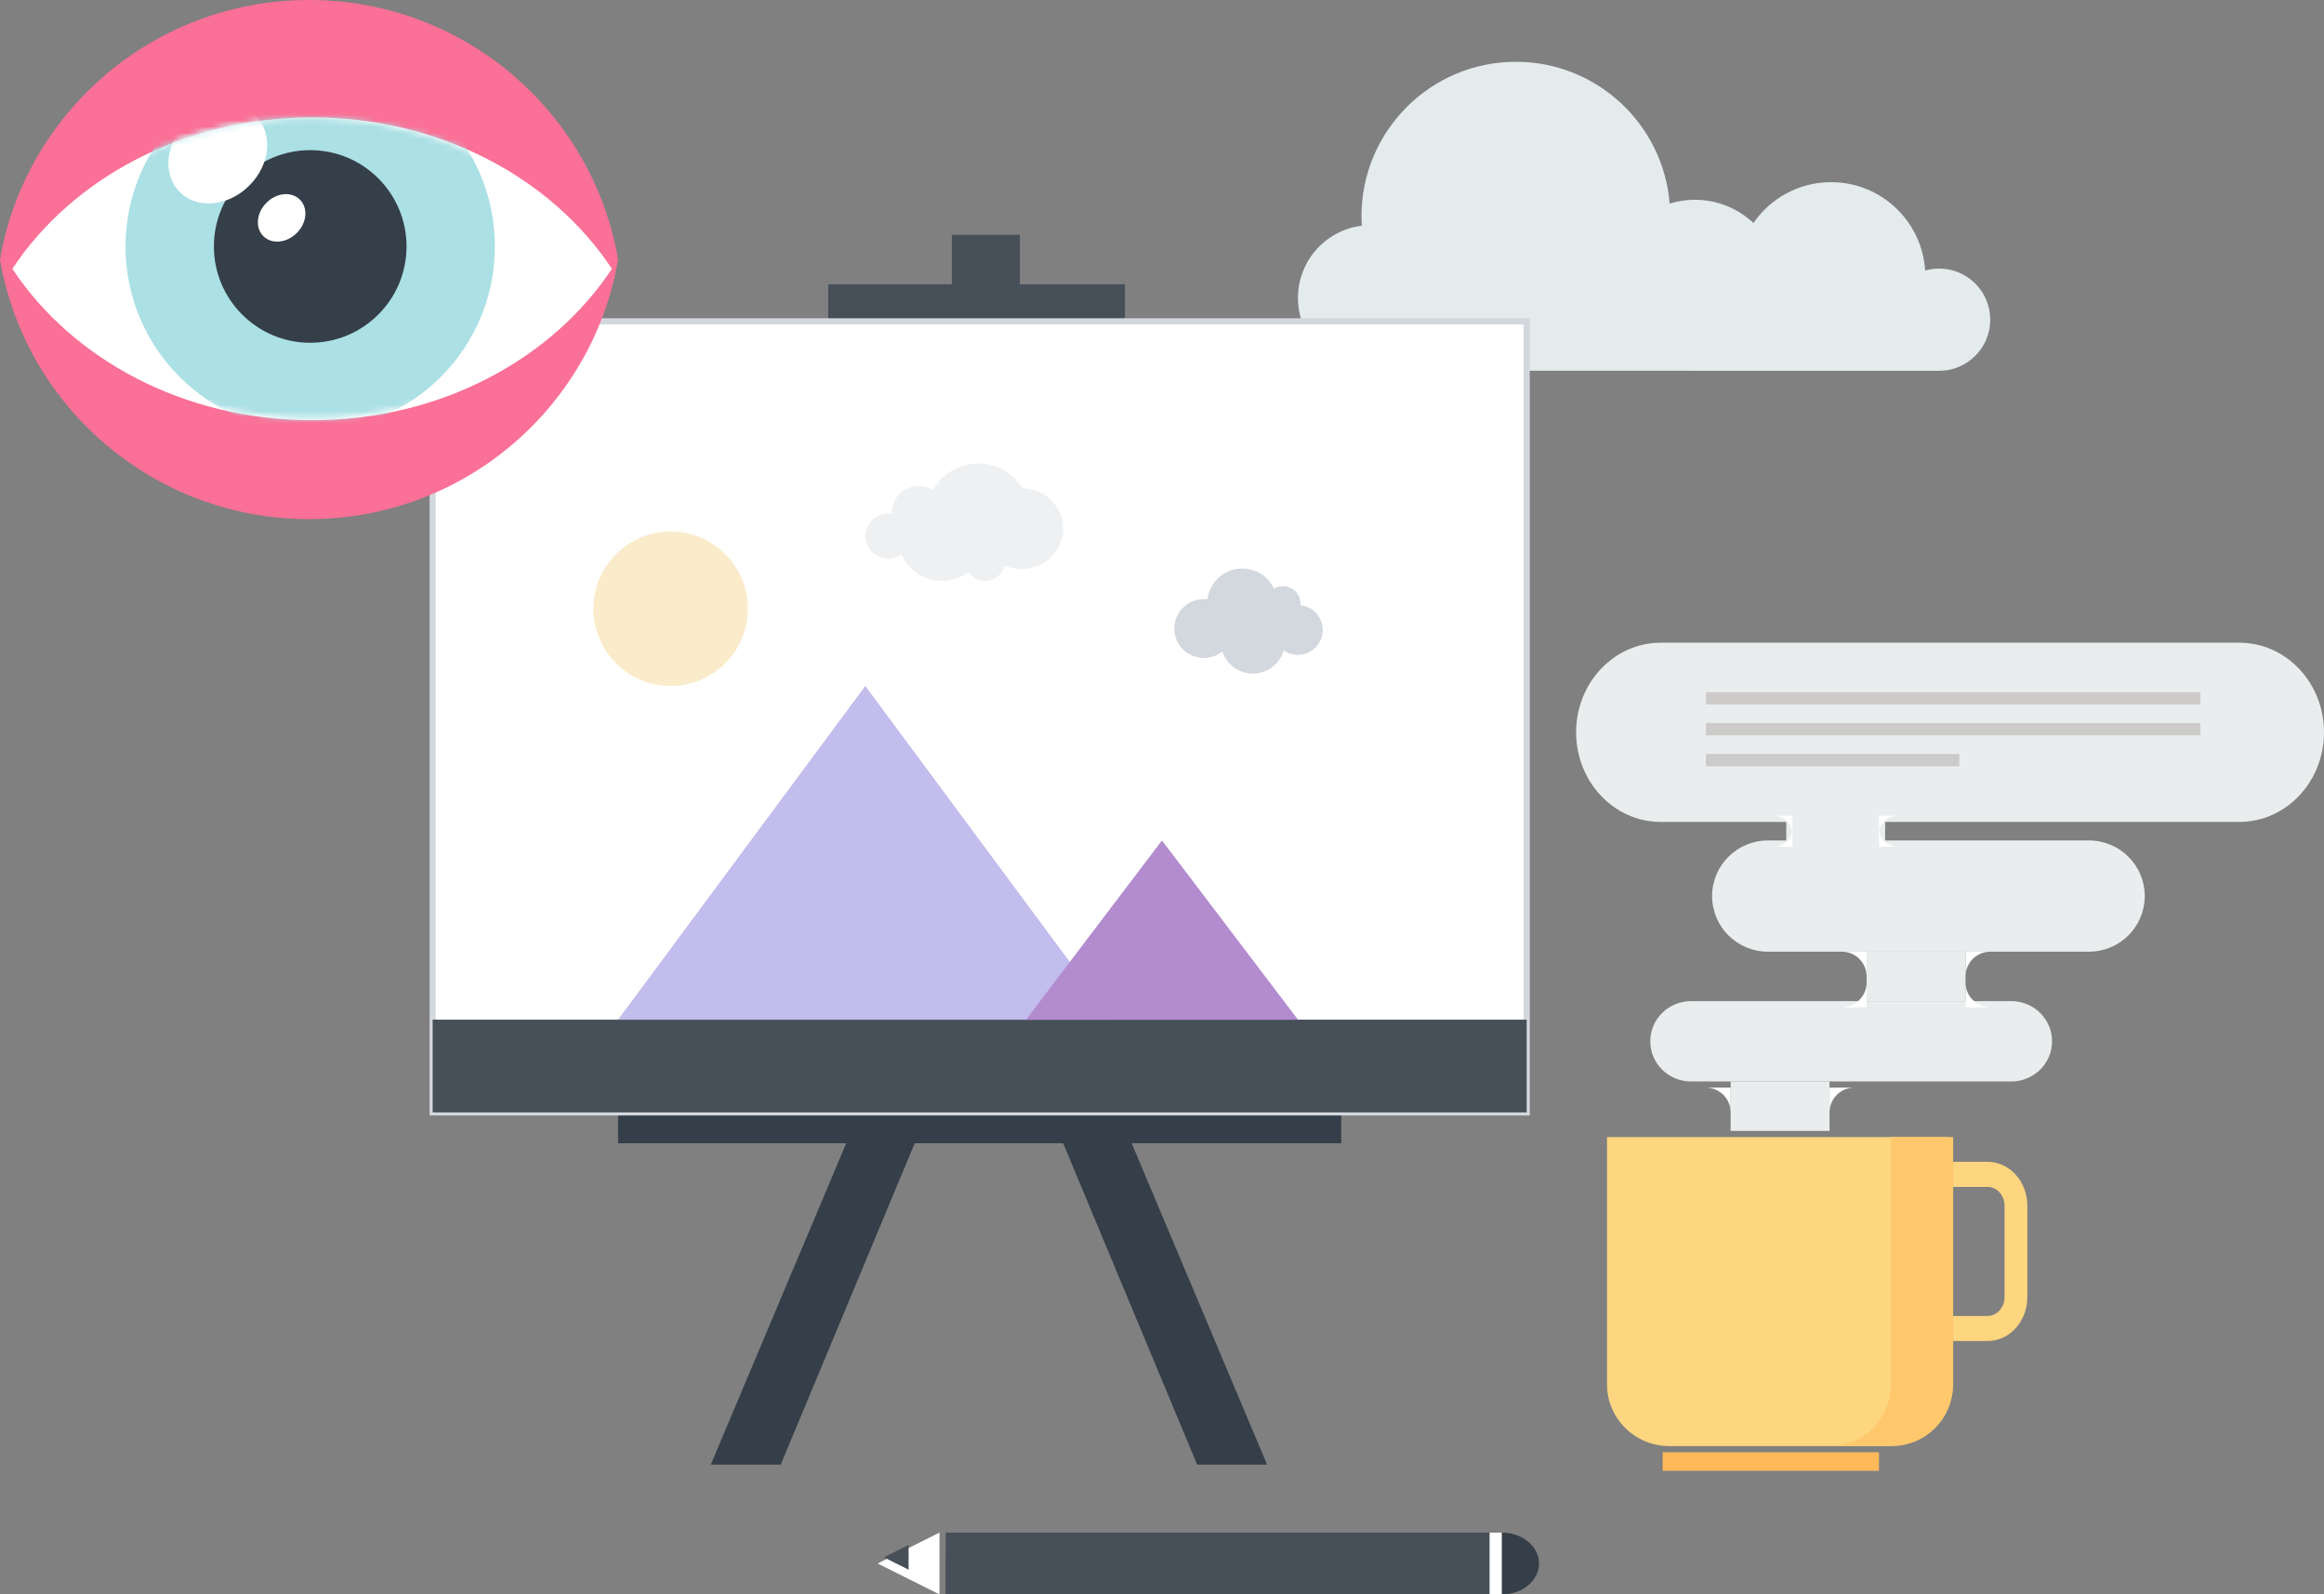 <?xml version="1.0" encoding="UTF-8"?>
<svg width="376px" height="258px" viewBox="0 0 376 258" version="1.1" xmlns="http://www.w3.org/2000/svg" xmlns:xlink="http://www.w3.org/1999/xlink">
    <rect x="0" y="0" width="376" height="258" fill="#808080" stroke="none"/>
    <!-- Generator: sketchtool 52.5 (67469) - http://www.bohemiancoding.com/sketch -->
    <title>14917E5C-E1D5-448C-8F04-BA254237E104@3x</title>
    <desc>Created with sketchtool.</desc>
    <defs>
        <path d="M0.633,24.366 C10.323,38.879 28.443,48.643 49.189,48.643 C69.933,48.643 88.051,38.879 97.742,24.366 C88.051,9.86 69.933,0.095 49.189,0.095 C28.443,0.095 10.323,9.86 0.633,24.366" id="path-1"></path>
        <path d="M0.633,24.366 C10.323,38.879 28.443,48.643 49.189,48.643 C69.933,48.643 88.051,38.879 97.742,24.366 C88.051,9.86 69.933,0.095 49.189,0.095 C28.443,0.095 10.323,9.86 0.633,24.366" id="path-3"></path>
        <path d="M0.633,24.366 C10.323,38.879 28.443,48.643 49.189,48.643 C69.933,48.643 88.051,38.879 97.742,24.366 C88.051,9.86 69.933,0.095 49.189,0.095 C28.443,0.095 10.323,9.86 0.633,24.366" id="path-5"></path>
        <path d="M49.189,48.643 C69.933,48.643 88.051,38.879 97.742,24.366 C88.051,9.86 69.933,0.095 49.189,0.095 C28.443,0.095 10.323,9.86 0.633,24.366 C10.323,38.879 28.443,48.643 49.189,48.643 Z" id="path-7"></path>
    </defs>
    <g id="Page-1" stroke="none" stroke-width="1" fill="none" fill-rule="evenodd">
        <g id="Design" transform="translate(-433, -1134)">
            <g id="D1" transform="translate(433, 1134)">
                <path d="M220.325,36.524 C220.302,36.019 220.279,35.506 220.274,34.996 C220.279,21.193 231.465,9.997 245.257,10 C258.357,10.003 269.096,20.103 270.135,32.942 C271.429,32.541 272.799,32.33 274.22,32.327 C277.887,32.33 281.216,33.759 283.691,36.088 C286.44,32.093 291.04,29.477 296.256,29.48 C304.349,29.477 310.973,35.802 311.469,43.777 C312.189,43.58 312.95,43.459 313.741,43.462 C318.3,43.459 322,47.166 322,51.73 C322,56.3 318.3,60 313.741,60 L221.76,59.987 C215.261,59.984 209.999,54.714 210,48.214 C210,42.194 214.507,37.234 220.325,36.524" id="Fill-1" fill="#E4EBED"></path>
                <polygon id="Fill-39" fill="#353F49" points="205 237 171.298 157 162 160.984 193.686 237"></polygon>
                <polygon id="Fill-40" fill="#353F49" points="126.314 237 158 160.984 148.702 157 115 237"></polygon>
                <polygon id="Fill-41" fill="#353F49" points="100 185 217 185 217 179 100 179"></polygon>
                <polygon id="Fill-42" fill="#474F59" points="134 52 182 52 182 46 134 46"></polygon>
                <polygon id="Fill-43" fill="#474F59" points="154 53 165 53 165 38 154 38"></polygon>
                <polygon id="Fill-44" stroke="#D3D7DE" fill="#FFFFFF" points="70 180 247 180 247 52 70 52"></polygon>
                <polygon id="Fill-45" fill="#474F59" points="70 180 247 180 247 165 70 165"></polygon>
                <polygon id="Fill-46" fill="#C2BDEC" points="139.999 111 100 165 180 165"></polygon>
                <polygon id="Fill-47" fill="#B38CCF" points="187.996 136 166 165 210 165"></polygon>
                <path d="M121,98.503 C121,105.407 115.405,111 108.5,111 C101.601,111 96,105.407 96,98.503 C96,91.6 101.601,86 108.5,86 C115.405,86 121,91.6 121,98.503" id="Fill-48" fill="#FAEBCB"></path>
                <path d="M165.365,79.002 C163.952,76.603 161.301,75 158.262,75 C155.09,75 152.344,76.743 150.981,79.314 C150.311,78.903 149.514,78.657 148.661,78.657 C146.239,78.657 144.279,80.569 144.279,82.919 C144.279,82.999 144.286,83.072 144.291,83.148 C144.112,83.121 143.93,83.101 143.747,83.101 C141.679,83.101 140,84.733 140,86.747 C140,88.759 141.679,90.389 143.747,90.389 C144.542,90.389 145.281,90.148 145.887,89.738 C146.921,92.24 149.437,94 152.376,94 C153.999,94 155.49,93.465 156.676,92.56 C157.246,93.428 158.245,94 159.377,94 C160.929,94 162.221,92.94 162.526,91.517 C163.363,91.881 164.295,92.085 165.277,92.085 C168.988,92.085 172,89.159 172,85.538 C172,81.957 169.038,79.042 165.365,79.002" id="Fill-49" fill="#EEF0F2"></path>
                <path d="M210.392,97.935 C210.403,97.849 210.406,97.764 210.406,97.678 C210.406,96.119 209.137,94.85 207.569,94.85 C207.045,94.85 206.55,94.998 206.129,95.241 C205.217,93.327 203.259,92 200.988,92 C198.084,92 195.694,94.178 195.349,96.98 C195.155,96.954 194.961,96.939 194.768,96.939 C192.137,96.939 190,99.076 190,101.71 C190,104.344 192.137,106.47 194.768,106.47 C195.909,106.47 196.957,106.076 197.775,105.406 C198.443,107.496 200.397,109 202.71,109 C205.073,109 207.064,107.415 207.681,105.256 C208.33,105.706 209.122,105.97 209.97,105.97 C212.193,105.97 214,104.17 214,101.941 C214,99.855 212.42,98.147 210.392,97.935" id="Fill-50" fill="#D3D7DE"></path>
                <path d="M315,224.017 C315,226.571 314.013,229.124 312.043,231.074 C310.068,233.025 307.486,234 304.9,234 L270.098,234 C267.516,234 264.93,233.025 262.959,231.074 C260.987,229.124 260,226.571 260,224.017 L260,184 L315,184 L315,224.017 Z" id="Fill-51" fill="#FFD680"></path>
                <path d="M305.932,184 L305.932,224.016 C305.932,226.57 304.966,229.125 303.025,231.073 C301.084,233.025 298.541,234 296,234 L306.067,234 C308.608,234 311.149,233.025 313.09,231.073 C315.03,229.125 316,226.57 316,224.016 L316,184 L305.932,184 Z" id="Fill-52" fill="#FFC86D"></path>
                <path d="M321.548,217 L316,217 L316,212.948 L321.548,212.948 C322.289,212.948 322.984,212.632 323.508,212.054 C324.023,211.48 324.318,210.718 324.318,209.901 L324.318,195.101 C324.318,194.289 324.023,193.523 323.508,192.947 C322.984,192.374 322.289,192.056 321.548,192.056 L316,192.056 L316,188 L321.548,188 C323.271,188 324.894,188.738 326.112,190.08 C327.332,191.423 328,193.206 328,195.101 L328,209.901 C328,211.802 327.332,213.582 326.112,214.927 C324.894,216.265 323.271,217 321.548,217" id="Fill-53" fill="#FFD680"></path>
                <polygon id="Fill-54" fill="#FFB959" points="269 238 304 238 304 235 269 235"></polygon>
                <polygon id="Fill-55" fill="#EAEDEE" points="280 183 296 183 296 175 280 175"></polygon>
                <polygon id="Fill-56" fill="#EAEDEE" points="302 162 318 162 318 154 302 154"></polygon>
                <polygon id="Fill-57" fill="#EAEDEE" points="289 138 305 138 305 132 289 132"></polygon>
                <path d="M332,168.5 C332,172.091 329.05,175 325.411,175 L273.589,175 C269.949,175 267,172.091 267,168.5 C267,164.908 269.949,162 273.589,162 L325.411,162 C329.05,162 332,164.908 332,168.5" id="Fill-58" fill="#EAEDEE"></path>
                <path d="M347,145.001 C347,149.972 342.956,154 337.964,154 L286.035,154 C281.044,154 277,149.972 277,145.001 C277,140.028 281.044,136 286.035,136 L337.964,136 C342.956,136 347,140.028 347,145.001" id="Fill-59" fill="#EAEDEE"></path>
                <path d="M376,118.5 C376,126.511 369.87,133 362.306,133 L268.694,133 C261.129,133 255,126.511 255,118.5 C255,110.489 261.129,104 268.694,104 L362.306,104 C369.87,104 376,110.489 376,118.5" id="Fill-60" fill="#EAEDEE"></path>
                <path d="M302,154 L302,158 C302,155.789 300.207,154 298,154 L302,154 Z" id="Fill-61" fill="#FFFFFF"></path>
                <path d="M302,159 L302,163 L298,163 C300.216,162.951 302,161.181 302,159" id="Fill-62" fill="#FFFFFF"></path>
                <path d="M300,176 C297.792,176 296,177.79 296,180 L296,176 L300,176 Z" id="Fill-63" fill="#FFFFFF"></path>
                <path d="M280,176 L280,180 C280,177.79 278.208,176 276,176 L280,176 Z" id="Fill-64" fill="#FFFFFF"></path>
                <path d="M290,132 L290,135 C290,133.342 288.654,132 287,132 L290,132 Z" id="Fill-65" fill="#FFFFFF"></path>
                <path d="M290,134 L290,137 L287,137 C288.654,137 290,135.655 290,134" id="Fill-66" fill="#FFFFFF"></path>
                <path d="M307,132 C305.344,132 304,133.342 304,135 L304,132 L307,132 Z" id="Fill-67" fill="#FFFFFF"></path>
                <path d="M307,137 L304,137 L304,134 C304,135.655 305.344,137 307,137" id="Fill-68" fill="#FFFFFF"></path>
                <path d="M322,154 C319.791,154 318,155.789 318,158 L318,154 L322,154 Z" id="Fill-69" fill="#FFFFFF"></path>
                <path d="M322,163 L318,163 L318,159 C318,161.181 319.782,162.951 322,163" id="Fill-70" fill="#FFFFFF"></path>
                <polygon id="Fill-71" fill="#CCCBCA" points="276 114 356 114 356 112 276 112"></polygon>
                <polygon id="Fill-72" fill="#CCCBCA" points="276 119 356 119 356 117 276 117"></polygon>
                <polygon id="Fill-73" fill="#CCCBCA" points="276 124 317 124 317 122 276 122"></polygon>
                <path d="M50,0 C24.915,0 4.095,18.154 0,41.999 C4.095,65.848 24.915,84 50,84 C75.087,84 95.906,65.848 100,41.999 C95.906,18.154 75.087,0 50,0" id="Fill-74" fill="#FA7096"></path>
                <path d="M50.5,19 C29.778,19 11.679,28.856 2,43.496 C11.679,58.144 29.778,68 50.5,68 C71.222,68 89.32,58.144 99,43.496 C89.32,28.856 71.222,19 50.5,19" id="Fill-75" fill="#FFFFFF"></path>
                <g id="Group-79" transform="translate(1, 19)">
                    <mask id="mask-2" fill="white">
                        <use xlink:href="#path-1"></use>
                    </mask>
                    <g id="Clip-78"></g>
                    <path d="M49.188,-8.992 C32.694,-8.992 19.312,4.384 19.312,20.877 C19.312,37.377 32.694,50.742 49.188,50.742 C65.69,50.742 79.067,37.377 79.067,20.877 C79.067,4.384 65.69,-8.992 49.188,-8.992" id="Fill-77" fill="#ABE0E5" mask="url(#mask-2)"></path>
                </g>
                <g id="Group-82" transform="translate(1, 19)">
                    <mask id="mask-4" fill="white">
                        <use xlink:href="#path-3"></use>
                    </mask>
                    <g id="Clip-81"></g>
                    <path d="M49.188,5.295 C40.593,5.295 33.605,12.278 33.605,20.877 C33.605,29.477 40.593,36.466 49.188,36.466 C57.793,36.466 64.775,29.477 64.775,20.877 C64.775,12.278 57.793,5.295 49.188,5.295" id="Fill-80" fill="#353F49" mask="url(#mask-4)"></path>
                </g>
                <g id="Group-85" transform="translate(1, 19)">
                    <mask id="mask-6" fill="white">
                        <use xlink:href="#path-5"></use>
                    </mask>
                    <g id="Clip-84"></g>
                    <path d="M47.521,13.303 C48.878,14.653 48.654,17.076 47.012,18.707 C45.386,20.335 42.96,20.568 41.609,19.215 C40.254,17.858 40.479,15.442 42.117,13.8 C43.747,12.174 46.16,11.94 47.521,13.303" id="Fill-83" fill="#FFFFFF" mask="url(#mask-6)"></path>
                </g>
                <g id="Group-88" transform="translate(1, 19)">
                    <mask id="mask-8" fill="white">
                        <use xlink:href="#path-7"></use>
                    </mask>
                    <g id="Clip-87"></g>
                    <path d="M40.392,-0.222 C43.215,2.592 42.751,7.638 39.33,11.031 C35.948,14.422 30.898,14.904 28.086,12.089 C25.263,9.268 25.732,4.233 29.141,0.815 C32.534,-2.569 37.558,-3.057 40.392,-0.222" id="Fill-86" fill="#FFFFFF" mask="url(#mask-8)"></path>
                </g>
                <polygon id="Fill-100" fill="#FFFFFF" points="152 248 142 253 152 258"></polygon>
                <polygon id="Fill-101" fill="#474F59" points="153 258 242 258 242 248 153 248"></polygon>
                <polygon id="Fill-102" fill="#474F59" points="153 258 242 258 242 252 153 252"></polygon>
                <polygon id="Fill-103" fill="#474F59" points="147 250 143 252 147 254"></polygon>
                <polygon id="Fill-104" fill="#FFFFFF" points="241 258 243 258 243 248 241 248"></polygon>
                <path d="M243,248 L243,258 C246.312,258 249,255.76 249,253 C249,250.24 246.312,248 243,248" id="Fill-105" fill="#353F49"></path>
            </g>
        </g>
    </g>
</svg>